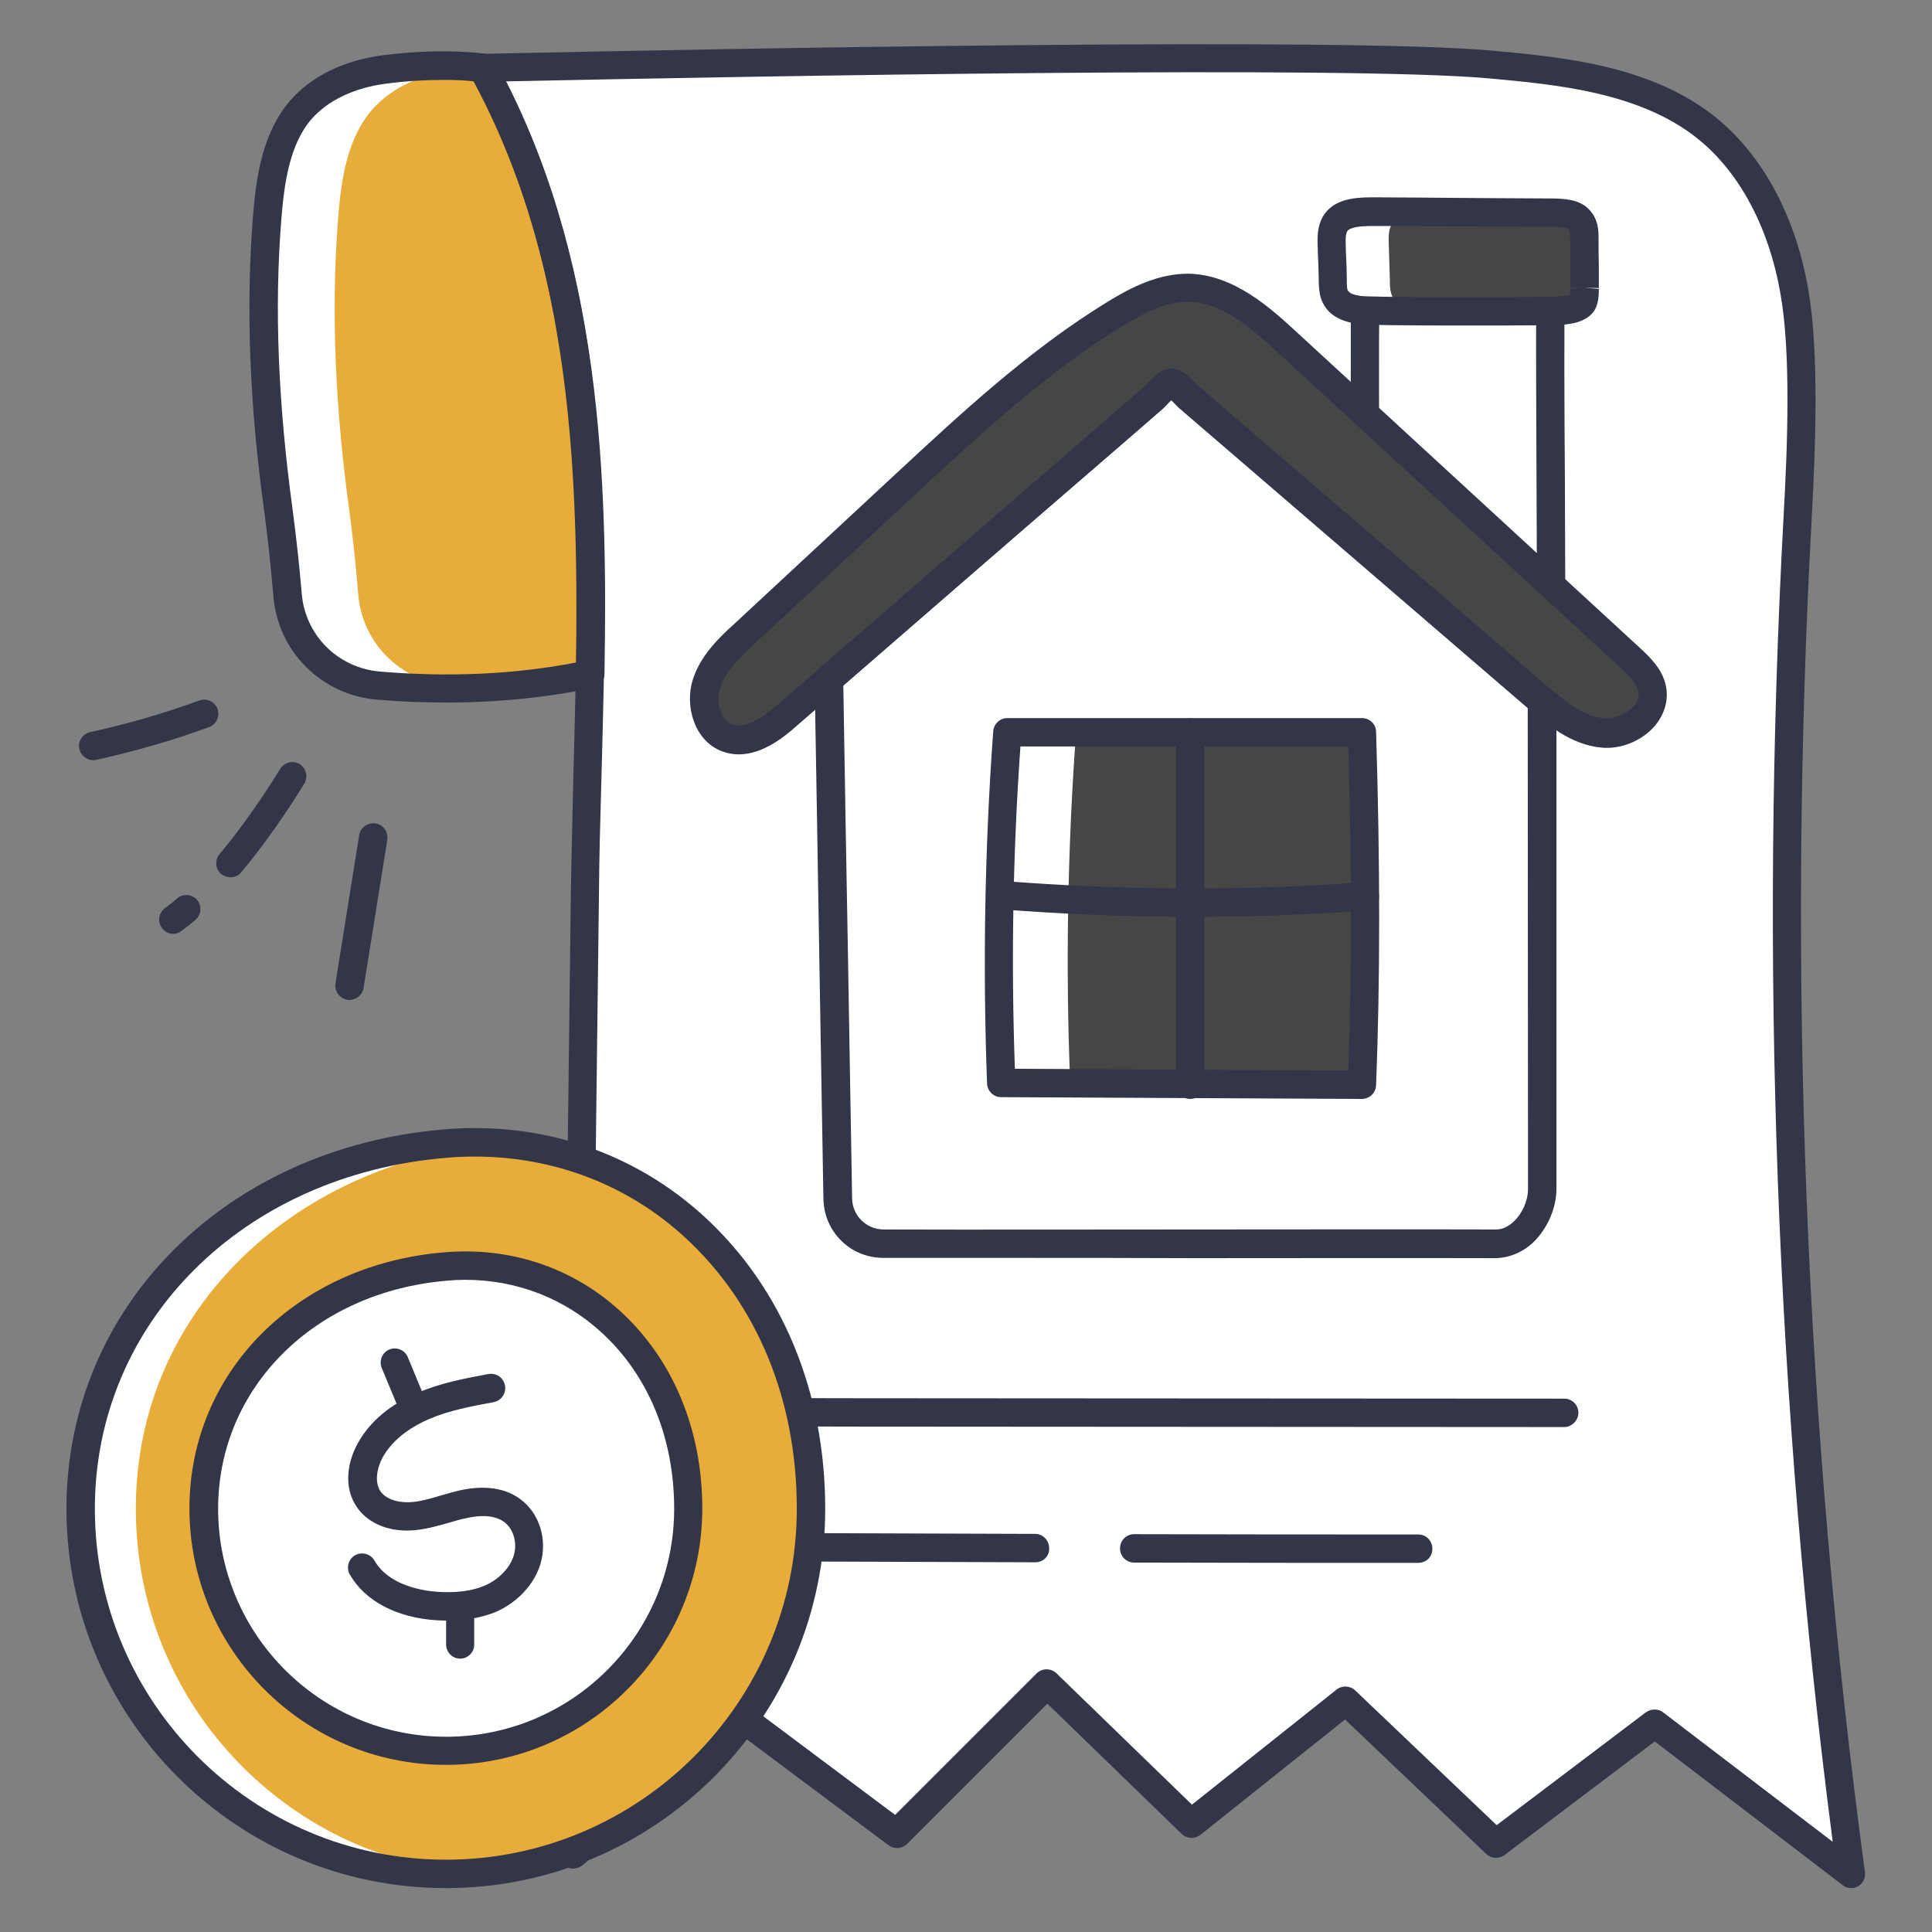 <svg width="80" height="80" viewBox="0 0 80 80" fill="none" xmlns="http://www.w3.org/2000/svg">
<rect x="0" y="0" width="80" height="80" fill="#808080" stroke="none"/>
<path d="M76.655 77.588C74.17 59.115 73.419 40.048 74.437 21.442C74.582 18.812 74.764 14.703 74.316 12.109C73.867 9.515 72.728 6.933 70.679 5.285C68.219 3.309 64.885 2.945 61.746 2.666C55.103 2.06 25.867 2.679 19.988 2.8C25.709 13.2 24.364 25.345 24.219 37.212C24.061 50.4 23.891 63.588 23.734 76.775L30.57 71.018L37.14 75.927L43.358 69.709L49.334 75.515L55.722 70.424L61.94 76.339L68.51 71.37L76.655 77.588Z" fill="white"/>
<path d="M24.436 27.902C21.612 28.496 18.678 28.642 15.66 28.375C13.66 28.205 12.072 26.629 11.915 24.629C11.818 23.454 11.696 22.278 11.539 21.114C10.993 17.114 10.763 13.078 11.078 9.054C11.2 7.466 11.442 5.757 12.484 4.544C13.333 3.575 14.63 3.041 15.915 2.884C17.2 2.726 18.715 2.666 20 2.811C24.218 10.484 24.581 19.126 24.436 27.902Z" fill="black"/>
<path d="M24.436 27.902C21.612 28.496 18.678 28.642 15.66 28.375C13.66 28.205 12.072 26.629 11.915 24.629C11.818 23.454 11.696 22.278 11.539 21.114C10.993 17.114 10.763 13.078 11.078 9.054C11.2 7.466 11.442 5.757 12.484 4.544C13.333 3.575 14.63 3.041 15.915 2.884C17.2 2.726 18.715 2.666 20 2.811C24.218 10.484 24.581 19.126 24.436 27.902Z" fill="#E8AC39"/>
<path d="M19.951 28.46C18.545 28.532 17.103 28.496 15.648 28.375C13.648 28.205 12.06 26.629 11.903 24.629C11.806 23.453 11.685 22.278 11.527 21.114C10.982 17.114 10.751 13.078 11.066 9.054C11.188 7.466 11.43 5.757 12.473 4.544C13.321 3.575 14.618 3.041 15.903 2.884C17.127 2.726 18.557 2.666 19.794 2.787C19.466 2.811 19.151 2.835 18.836 2.884C17.551 3.054 16.254 3.575 15.406 4.544C14.364 5.757 14.121 7.466 14 9.054C13.685 13.078 13.915 17.114 14.46 21.114C14.618 22.278 14.739 23.453 14.836 24.629C15.006 26.629 16.582 28.205 18.582 28.375C19.042 28.423 19.503 28.447 19.951 28.46Z" fill="white"/>
<path d="M76.653 78.182C76.532 78.182 76.399 78.145 76.302 78.061L68.52 72.109L62.302 76.812C62.071 76.982 61.756 76.97 61.538 76.763L55.696 71.2L49.708 75.976C49.477 76.157 49.15 76.145 48.932 75.939L43.368 70.545L37.562 76.351C37.356 76.557 37.029 76.582 36.799 76.412L30.605 71.782L24.12 77.236C23.938 77.382 23.696 77.418 23.489 77.321C23.284 77.224 23.15 77.018 23.15 76.788L23.635 37.224C23.659 35.503 23.708 33.77 23.744 32.048C24.011 22.121 24.29 11.854 19.465 3.103C19.368 2.921 19.368 2.703 19.465 2.521C19.562 2.339 19.756 2.23 19.962 2.23C30.496 2 55.671 1.539 61.781 2.097C64.702 2.364 68.35 2.703 71.029 4.848C72.993 6.424 74.362 8.97 74.883 12.024C75.32 14.57 75.186 18.424 75.017 21.491C73.999 40.206 74.738 59.054 77.223 77.527C77.259 77.757 77.138 78 76.932 78.109C76.859 78.157 76.75 78.182 76.653 78.182ZM68.52 70.788C68.641 70.788 68.774 70.824 68.871 70.909L75.889 76.266C73.538 58.17 72.859 39.721 73.853 21.406C74.023 18.4 74.156 14.63 73.732 12.206C73.259 9.43 72.035 7.139 70.302 5.745C67.902 3.818 64.447 3.503 61.684 3.248C55.805 2.715 31.962 3.139 20.944 3.37C25.441 12.206 25.174 22.291 24.908 32.06C24.859 33.782 24.811 35.503 24.799 37.224L24.326 75.503L30.18 70.57C30.387 70.388 30.689 70.388 30.908 70.545L37.065 75.151L42.92 69.297C43.15 69.067 43.514 69.067 43.744 69.285L49.356 74.727L55.344 69.963C55.574 69.782 55.902 69.794 56.12 70L61.974 75.576L68.144 70.909C68.265 70.824 68.386 70.788 68.52 70.788Z" fill="#323648"/>
<path d="M18.484 29.091C17.539 29.091 16.581 29.055 15.6 28.97C13.309 28.776 11.503 26.97 11.321 24.691C11.212 23.431 11.09 22.291 10.945 21.2C10.327 16.728 10.181 12.74 10.472 9.006C10.606 7.261 10.884 5.467 12.024 4.158C12.884 3.164 14.242 2.497 15.83 2.291C17.297 2.097 18.848 2.073 20.06 2.219C20.254 2.243 20.412 2.352 20.509 2.522C24.945 10.594 25.163 19.855 25.03 27.916C25.03 28.194 24.836 28.425 24.569 28.485C22.618 28.885 20.581 29.091 18.484 29.091ZM18.375 3.309C17.599 3.309 16.775 3.358 15.963 3.467C14.666 3.637 13.575 4.158 12.896 4.934C11.999 5.976 11.769 7.552 11.648 9.103C11.357 12.752 11.515 16.667 12.109 21.043C12.254 22.146 12.387 23.309 12.496 24.594C12.642 26.303 13.987 27.649 15.709 27.806C18.557 28.049 21.297 27.928 23.866 27.431C23.987 19.734 23.709 10.97 19.636 3.37C19.236 3.322 18.812 3.309 18.375 3.309Z" fill="#323648"/>
<path d="M64.218 26.654L56.545 28.824C56.594 26.642 56.473 14.255 56.545 12.06H64.218C64.145 14.242 64.279 24.46 64.218 26.654Z" fill="white"/>
<path d="M56.545 29.406C56.411 29.406 56.29 29.358 56.181 29.285C56.036 29.176 55.951 28.994 55.951 28.812C55.975 27.806 55.963 24.606 55.951 21.212C55.939 17.285 55.914 13.224 55.951 12.037C55.963 11.721 56.218 11.467 56.533 11.467H64.205C64.363 11.467 64.52 11.527 64.63 11.649C64.739 11.758 64.799 11.915 64.799 12.073C64.763 13.224 64.775 16.63 64.799 19.915C64.811 22.861 64.824 25.637 64.799 26.667C64.799 26.921 64.618 27.152 64.375 27.212L56.702 29.382C56.654 29.394 56.593 29.406 56.545 29.406ZM57.114 12.63C57.09 14.243 57.102 17.77 57.127 21.188C57.139 23.952 57.151 26.582 57.139 28.024L63.636 26.194C63.648 24.946 63.636 22.485 63.624 19.903C63.611 17.055 63.599 14.133 63.611 12.63H57.114Z" fill="#323648"/>
<path d="M65.612 11.903C65.612 12.073 65.612 12.461 65.466 12.594C65.2 12.849 64.582 12.873 64.072 12.873C61.066 12.897 56.678 12.897 56.254 12.825C56.072 12.8 55.891 12.752 55.721 12.679C55.551 12.607 55.394 12.485 55.309 12.316C55.175 12.085 55.188 11.782 55.175 11.516C55.163 10.655 55.151 10.849 55.127 9.976C55.127 9.588 55.163 9.128 55.697 8.897C56.048 8.752 56.509 8.752 56.945 8.752C60.194 8.764 60.897 8.776 64.145 8.8C64.606 8.8 65.091 8.825 65.333 9.055C65.563 9.297 65.575 9.588 65.588 9.855C65.612 10.982 65.612 10.813 65.612 11.903Z" fill="#464646"/>
<path d="M58.617 12.873H58.678C57.369 12.873 56.423 12.849 56.266 12.825C56.084 12.8 55.902 12.764 55.732 12.679C55.562 12.594 55.405 12.473 55.32 12.316C55.187 12.085 55.199 11.782 55.199 11.528C55.175 10.655 55.175 10.861 55.15 9.976C55.15 9.588 55.187 9.128 55.72 8.91C56.072 8.764 56.532 8.752 56.969 8.752C57.587 8.752 58.205 8.752 58.823 8.764C58.556 8.776 58.29 8.813 58.072 8.91C57.538 9.14 57.49 9.588 57.502 9.976C57.526 10.849 57.526 10.655 57.55 11.528C57.55 11.794 57.55 12.085 57.672 12.316C57.757 12.473 57.914 12.594 58.084 12.679C58.253 12.764 58.435 12.849 58.617 12.873Z" fill="white"/>
<path d="M60.423 13.479C58.423 13.479 56.496 13.467 56.181 13.406C55.963 13.37 55.72 13.321 55.49 13.212C55.187 13.079 54.957 12.873 54.811 12.606C54.617 12.279 54.617 11.915 54.605 11.624V11.527C54.593 11.079 54.593 10.921 54.581 10.752C54.569 10.582 54.569 10.412 54.557 9.988C54.557 9.673 54.544 8.752 55.49 8.364C55.951 8.17 56.52 8.17 56.969 8.17C58.448 8.182 59.393 8.182 60.302 8.194C61.393 8.206 62.399 8.206 64.181 8.218C64.775 8.218 65.393 8.255 65.781 8.655C66.181 9.055 66.193 9.54 66.193 9.855V10.328C66.205 10.958 66.205 10.994 66.205 11.915V11.928L65.623 11.915L66.205 11.964C66.205 12.34 66.169 12.752 65.878 13.03C65.454 13.431 64.763 13.467 64.084 13.467C63.126 13.479 61.757 13.479 60.423 13.479ZM56.957 9.358C56.617 9.358 56.193 9.358 55.938 9.467C55.793 9.527 55.72 9.576 55.72 10C55.732 10.4 55.732 10.57 55.745 10.727C55.757 10.909 55.757 11.067 55.769 11.527V11.624C55.769 11.782 55.769 11.964 55.817 12.037C55.842 12.073 55.89 12.121 55.963 12.158C56.072 12.206 56.193 12.23 56.351 12.255C56.726 12.303 60.617 12.328 64.072 12.291C64.629 12.291 64.896 12.243 65.005 12.206C65.017 12.121 65.017 12 65.017 11.952L65.611 11.915H65.029C65.029 11.006 65.029 10.97 65.017 10.34V9.879C65.005 9.624 65.005 9.54 64.932 9.479C64.884 9.443 64.702 9.394 64.169 9.394C62.387 9.382 61.369 9.382 60.29 9.37C59.381 9.37 58.435 9.358 56.957 9.358Z" fill="#323648"/>
<path d="M63.853 29.019V49.225C63.853 50.28 63.005 51.492 61.95 51.492C54.266 51.468 44.253 51.516 36.581 51.492C35.538 51.492 34.702 50.668 34.69 49.625C34.569 42.619 34.447 35.044 34.326 28.122C37.793 25.104 41.26 22.098 44.714 19.104C45.732 18.219 46.75 17.347 47.757 16.462C47.902 16.328 48.278 15.868 48.472 15.856C48.69 15.844 49.053 16.292 49.211 16.425C49.708 16.862 50.217 17.286 50.714 17.722C52.75 19.468 54.787 21.213 56.811 22.971C59.078 24.934 61.356 26.886 63.635 28.85C63.708 28.898 63.781 28.959 63.853 29.019Z" fill="white"/>
<path d="M63.647 28.838C64.447 29.529 65.332 30.256 66.399 30.353C67.453 30.45 68.653 29.553 68.435 28.511C68.326 27.989 67.914 27.602 67.526 27.25C62.775 22.874 58.023 18.511 53.272 14.135C52.12 13.068 50.811 11.941 49.235 11.917C48.132 11.893 47.102 12.438 46.169 13.008C42.993 14.947 40.253 17.505 37.526 20.038C35.308 22.099 33.09 24.159 30.872 26.22C30.217 26.826 29.55 27.468 29.272 28.317C29.005 29.165 29.296 30.268 30.132 30.571C31.005 30.887 31.902 30.244 32.593 29.638C36.641 26.135 40.678 22.62 44.726 19.117C45.744 18.232 46.75 17.359 47.769 16.474C47.914 16.353 48.29 15.88 48.484 15.868C48.702 15.856 49.066 16.305 49.223 16.438C49.72 16.874 50.229 17.299 50.726 17.735C52.763 19.48 54.787 21.226 56.823 22.983C59.09 24.923 61.369 26.874 63.647 28.838Z" fill="#464646"/>
<path d="M56.386 44.922C52.822 44.91 45.004 44.861 41.441 44.849C41.259 40.001 41.344 35.152 41.695 30.328H56.386C56.556 35.468 56.568 40.364 56.386 44.922Z" fill="#464646"/>
<path d="M44.557 30.328C44.205 35.14 44.12 40.025 44.314 44.849C43.223 44.849 42.23 44.837 41.454 44.837C41.272 40.001 41.345 35.152 41.696 30.328H44.557Z" fill="white"/>
<path d="M41.878 52.086C40.035 52.086 38.254 52.086 36.581 52.086C35.211 52.086 34.12 51.008 34.096 49.638C34.035 46.401 33.987 43.032 33.926 39.662C33.866 35.759 33.793 31.844 33.732 28.123C33.732 27.953 33.805 27.783 33.938 27.674C37.405 24.656 40.872 21.65 44.339 18.656C45.357 17.771 46.375 16.898 47.381 16.014C47.393 16.002 47.429 15.965 47.478 15.917C47.829 15.553 48.108 15.286 48.46 15.262C48.872 15.25 49.199 15.565 49.478 15.844C49.526 15.892 49.563 15.941 49.599 15.965C49.866 16.195 50.108 16.414 50.363 16.62C50.617 16.838 50.872 17.056 51.114 17.274L57.211 22.511C58.702 23.795 60.193 25.08 61.684 26.365L64.242 28.583C64.375 28.692 64.448 28.862 64.448 29.032V49.238C64.448 50.002 64.096 50.826 63.538 51.395C63.09 51.844 62.52 52.074 61.963 52.098C58.169 52.086 53.817 52.098 49.454 52.098C46.884 52.086 44.326 52.086 41.878 52.086ZM34.92 28.389C34.981 32.026 35.041 35.844 35.114 39.65C35.175 43.02 35.223 46.377 35.284 49.626C35.296 50.341 35.878 50.91 36.593 50.91C40.484 50.923 44.969 50.91 49.441 50.91C53.805 50.91 58.169 50.898 61.963 50.91C62.278 50.91 62.544 50.717 62.702 50.559C63.054 50.22 63.272 49.698 63.272 49.238L63.26 29.298L60.908 27.274C59.417 25.989 57.926 24.704 56.435 23.407L50.339 18.171C50.084 17.953 49.842 17.735 49.587 17.529C49.332 17.311 49.078 17.092 48.836 16.874C48.799 16.838 48.726 16.777 48.642 16.692C48.605 16.656 48.557 16.608 48.508 16.559C48.435 16.62 48.375 16.692 48.326 16.741C48.266 16.814 48.205 16.874 48.169 16.91C47.139 17.808 46.132 18.68 45.102 19.565C41.708 22.486 38.314 25.432 34.92 28.389Z" fill="#323648"/>
<path d="M30.593 31.237C30.375 31.237 30.144 31.201 29.914 31.116C28.75 30.692 28.338 29.225 28.69 28.134C29.017 27.116 29.805 26.377 30.447 25.795L37.102 19.613C39.805 17.104 42.605 14.498 45.841 12.51C46.86 11.88 47.987 11.322 49.223 11.334C51.102 11.37 52.629 12.777 53.647 13.71L67.902 26.825C68.29 27.189 68.835 27.686 68.981 28.401C69.102 28.983 68.932 29.577 68.508 30.074C67.975 30.68 67.126 31.031 66.326 30.958C65.041 30.849 63.999 29.952 63.247 29.31L48.823 16.898C48.775 16.861 48.714 16.789 48.641 16.716C48.605 16.68 48.544 16.619 48.496 16.57C48.435 16.631 48.375 16.692 48.338 16.728C48.254 16.813 48.193 16.886 48.144 16.922L32.969 30.074C32.544 30.449 31.623 31.237 30.593 31.237ZM49.175 12.498C48.241 12.498 47.32 12.983 46.472 13.504C43.332 15.431 40.581 17.989 37.914 20.461L31.26 26.643C30.69 27.165 30.047 27.77 29.817 28.486C29.635 29.055 29.817 29.819 30.326 30.001C30.896 30.207 31.635 29.674 32.205 29.177L47.381 16.013C47.405 15.989 47.453 15.94 47.502 15.892C47.841 15.54 48.108 15.286 48.447 15.261C48.872 15.237 49.211 15.589 49.49 15.855C49.538 15.904 49.575 15.94 49.599 15.964L64.023 28.377C64.847 29.08 65.599 29.674 66.435 29.746C66.847 29.783 67.344 29.577 67.635 29.261C67.769 29.116 67.902 28.886 67.841 28.619C67.769 28.292 67.466 28.001 67.114 27.662L52.872 14.558C51.708 13.48 50.544 12.51 49.223 12.498C49.199 12.498 49.187 12.498 49.175 12.498Z" fill="#323648"/>
<path d="M56.387 45.504L41.454 45.431C41.139 45.431 40.884 45.177 40.872 44.862C40.691 40.025 40.775 35.116 41.127 30.28C41.151 29.977 41.406 29.734 41.709 29.734H56.4C56.715 29.734 56.981 29.989 56.981 30.304C57.151 35.819 57.151 40.595 56.981 44.934C56.969 45.262 56.703 45.504 56.387 45.504ZM42.024 44.256L55.83 44.328C55.975 40.316 55.975 35.916 55.83 30.91H42.254C41.939 35.346 41.866 39.819 42.024 44.256Z" fill="#323648"/>
<path d="M49.283 45.504C48.956 45.504 48.701 45.237 48.701 44.922V30.328C48.701 30.001 48.968 29.746 49.283 29.746C49.598 29.746 49.865 30.013 49.865 30.328V44.922C49.877 45.249 49.61 45.504 49.283 45.504Z" fill="#323648"/>
<path d="M49.345 37.965C46.715 37.965 44.097 37.856 41.369 37.65C41.042 37.626 40.8 37.347 40.824 37.02C40.848 36.693 41.139 36.45 41.454 36.474C46.581 36.874 51.357 36.899 56.472 36.535C56.812 36.523 57.078 36.753 57.103 37.08C57.127 37.408 56.885 37.686 56.557 37.711C54.097 37.88 51.721 37.965 49.345 37.965Z" fill="#323648"/>
<path d="M58.728 64.715C54.522 64.715 51.165 64.715 46.959 64.703C46.632 64.703 46.377 64.436 46.377 64.109C46.377 63.782 46.644 63.527 46.959 63.527C51.165 63.539 54.522 63.539 58.728 63.539C59.056 63.539 59.31 63.806 59.31 64.121C59.322 64.461 59.056 64.715 58.728 64.715Z" fill="#323648"/>
<path d="M42.873 64.691C39.2 64.678 35.54 64.666 31.867 64.654C31.54 64.654 31.285 64.388 31.285 64.06C31.285 63.733 31.552 63.478 31.867 63.478C35.528 63.491 39.2 63.503 42.861 63.515C43.188 63.515 43.443 63.782 43.443 64.109C43.467 64.424 43.2 64.691 42.873 64.691Z" fill="#323648"/>
<path d="M64.776 59.091C49.079 59.078 33.612 59.078 31.879 59.066C31.551 59.066 31.297 58.8 31.297 58.472C31.297 58.145 31.564 57.891 31.879 57.891C33.612 57.903 49.079 57.903 64.776 57.915C65.103 57.915 65.358 58.181 65.358 58.497C65.358 58.812 65.091 59.091 64.776 59.091Z" fill="#323648"/>
<path d="M33.589 62.474C33.589 70.825 26.825 77.601 18.461 77.601C10.11 77.601 3.334 70.825 3.334 62.474C3.334 54.122 10.134 48.037 18.461 47.346C26.886 46.655 33.589 53.286 33.589 62.474Z" fill="black"/>
<path d="M33.589 62.474C33.589 70.825 26.825 77.601 18.461 77.601C10.11 77.601 3.334 70.825 3.334 62.474C3.334 54.122 10.134 48.037 18.461 47.346C26.886 46.655 33.589 53.286 33.589 62.474Z" fill="#E8AC39"/>
<path d="M5.625 62.472C5.625 70.448 11.783 76.969 19.601 77.551C19.225 77.576 18.837 77.6 18.461 77.6C10.11 77.6 3.334 70.824 3.334 62.472C3.334 54.121 10.134 48.036 18.461 47.357C19.261 47.285 20.037 47.285 20.788 47.357C20.776 47.357 20.764 47.357 20.74 47.357C12.425 48.036 5.625 54.121 5.625 62.472Z" fill="white"/>
<path d="M28.498 62.462C28.498 68.001 24.013 72.486 18.474 72.486C12.934 72.486 8.449 68.001 8.449 62.462C8.449 56.922 12.958 52.898 18.474 52.437C24.049 51.977 28.498 56.377 28.498 62.462Z" fill="white"/>
<path d="M18.461 78.182C9.794 78.182 2.752 71.14 2.752 62.473C2.752 54.122 9.334 47.516 18.413 46.764C22.449 46.425 26.279 47.722 29.188 50.4C32.4 53.358 34.17 57.649 34.17 62.473C34.17 71.14 27.128 78.182 18.461 78.182ZM19.661 47.891C19.285 47.891 18.897 47.903 18.509 47.94C10.061 48.631 3.928 54.752 3.928 62.473C3.928 70.485 10.449 77.006 18.461 77.006C26.473 77.006 32.994 70.485 32.994 62.473C32.994 57.976 31.358 54 28.388 51.261C26.013 49.067 22.946 47.891 19.661 47.891Z" fill="#323648"/>
<path d="M18.462 73.079C12.607 73.079 7.844 68.315 7.844 62.461C7.844 56.812 12.292 52.352 18.413 51.855C21.153 51.624 23.735 52.497 25.71 54.315C27.88 56.315 29.08 59.212 29.08 62.461C29.08 68.315 24.317 73.079 18.462 73.079ZM19.262 52.994C19.02 52.994 18.765 53.006 18.523 53.03C13.032 53.479 9.032 57.455 9.032 62.473C9.032 67.673 13.262 71.915 18.474 71.915C23.686 71.915 27.916 67.685 27.916 62.473C27.916 59.552 26.85 56.958 24.922 55.188C23.371 53.758 21.383 52.994 19.262 52.994Z" fill="#323648"/>
<path d="M18.558 67.103C18.401 67.103 18.231 67.103 18.061 67.091C16.413 66.982 15.116 66.291 14.486 65.2C14.328 64.921 14.425 64.558 14.704 64.4C14.983 64.243 15.346 64.34 15.504 64.618C16.11 65.673 17.552 65.879 18.134 65.915C18.898 65.964 19.564 65.879 20.086 65.649C20.667 65.394 21.116 64.921 21.273 64.412C21.431 63.891 21.261 63.297 20.873 63.019C20.437 62.703 19.795 62.752 19.322 62.861C19.067 62.909 18.825 62.982 18.583 63.055C18.146 63.176 17.698 63.309 17.213 63.358C16.183 63.467 15.274 63.115 14.789 62.425C14.183 61.564 14.413 60.473 14.825 59.746C15.443 58.631 16.51 58 17.298 57.673C18.255 57.261 19.249 57.079 20.219 56.897C20.546 56.837 20.849 57.043 20.91 57.37C20.971 57.685 20.764 58 20.437 58.061C19.528 58.231 18.595 58.4 17.758 58.764C17.14 59.031 16.316 59.516 15.855 60.328C15.613 60.764 15.492 61.37 15.758 61.758C16.037 62.146 16.643 62.243 17.092 62.194C17.467 62.158 17.843 62.049 18.243 61.928C18.51 61.855 18.789 61.77 19.055 61.709C20.061 61.491 20.922 61.612 21.54 62.073C22.34 62.655 22.68 63.758 22.377 64.764C22.122 65.6 21.443 66.34 20.546 66.74C19.989 66.97 19.322 67.103 18.558 67.103Z" fill="#323648"/>
<path d="M17.164 58.97C16.934 58.97 16.716 58.836 16.619 58.606L15.806 56.642C15.685 56.339 15.831 56 16.122 55.879C16.425 55.758 16.764 55.903 16.885 56.194L17.697 58.158C17.819 58.461 17.673 58.8 17.382 58.921C17.31 58.946 17.237 58.97 17.164 58.97Z" fill="#323648"/>
<path d="M19.055 68.68C18.727 68.68 18.473 68.413 18.473 68.098V66.498C18.473 66.171 18.739 65.916 19.055 65.916C19.37 65.916 19.636 66.183 19.636 66.498V68.098C19.636 68.425 19.37 68.68 19.055 68.68Z" fill="#323648"/>
<path d="M7.176 38.667C6.994 38.667 6.813 38.582 6.704 38.424C6.51 38.157 6.57 37.794 6.837 37.6C7.007 37.479 7.176 37.345 7.334 37.2C7.576 36.994 7.952 37.018 8.158 37.261C8.364 37.503 8.34 37.879 8.097 38.085C7.904 38.255 7.71 38.4 7.516 38.545C7.407 38.63 7.297 38.667 7.176 38.667Z" fill="#323648"/>
<path d="M9.54 36.326C9.407 36.326 9.273 36.278 9.164 36.193C8.91 35.987 8.885 35.611 9.091 35.368C10.51 33.672 11.588 31.853 11.601 31.841C11.77 31.562 12.134 31.478 12.4 31.635C12.679 31.805 12.764 32.156 12.607 32.435C12.558 32.508 11.467 34.35 9.988 36.12C9.879 36.253 9.71 36.326 9.54 36.326Z" fill="#323648"/>
<path d="M3.856 31.478C3.589 31.478 3.347 31.284 3.286 31.017C3.213 30.702 3.419 30.387 3.735 30.314C5.262 29.987 6.789 29.539 8.256 29.005C8.559 28.896 8.898 29.054 9.007 29.357C9.116 29.66 8.959 29.999 8.656 30.108C7.141 30.666 5.565 31.114 3.977 31.466C3.929 31.478 3.892 31.478 3.856 31.478Z" fill="#323648"/>
<path d="M14.473 41.406C14.437 41.406 14.413 41.406 14.376 41.394C14.061 41.345 13.843 41.042 13.892 40.715L14.873 34.581C14.922 34.266 15.225 34.048 15.552 34.097C15.867 34.145 16.085 34.448 16.037 34.775L15.055 40.909C15.007 41.2 14.752 41.406 14.473 41.406Z" fill="#323648"/>
</svg>
